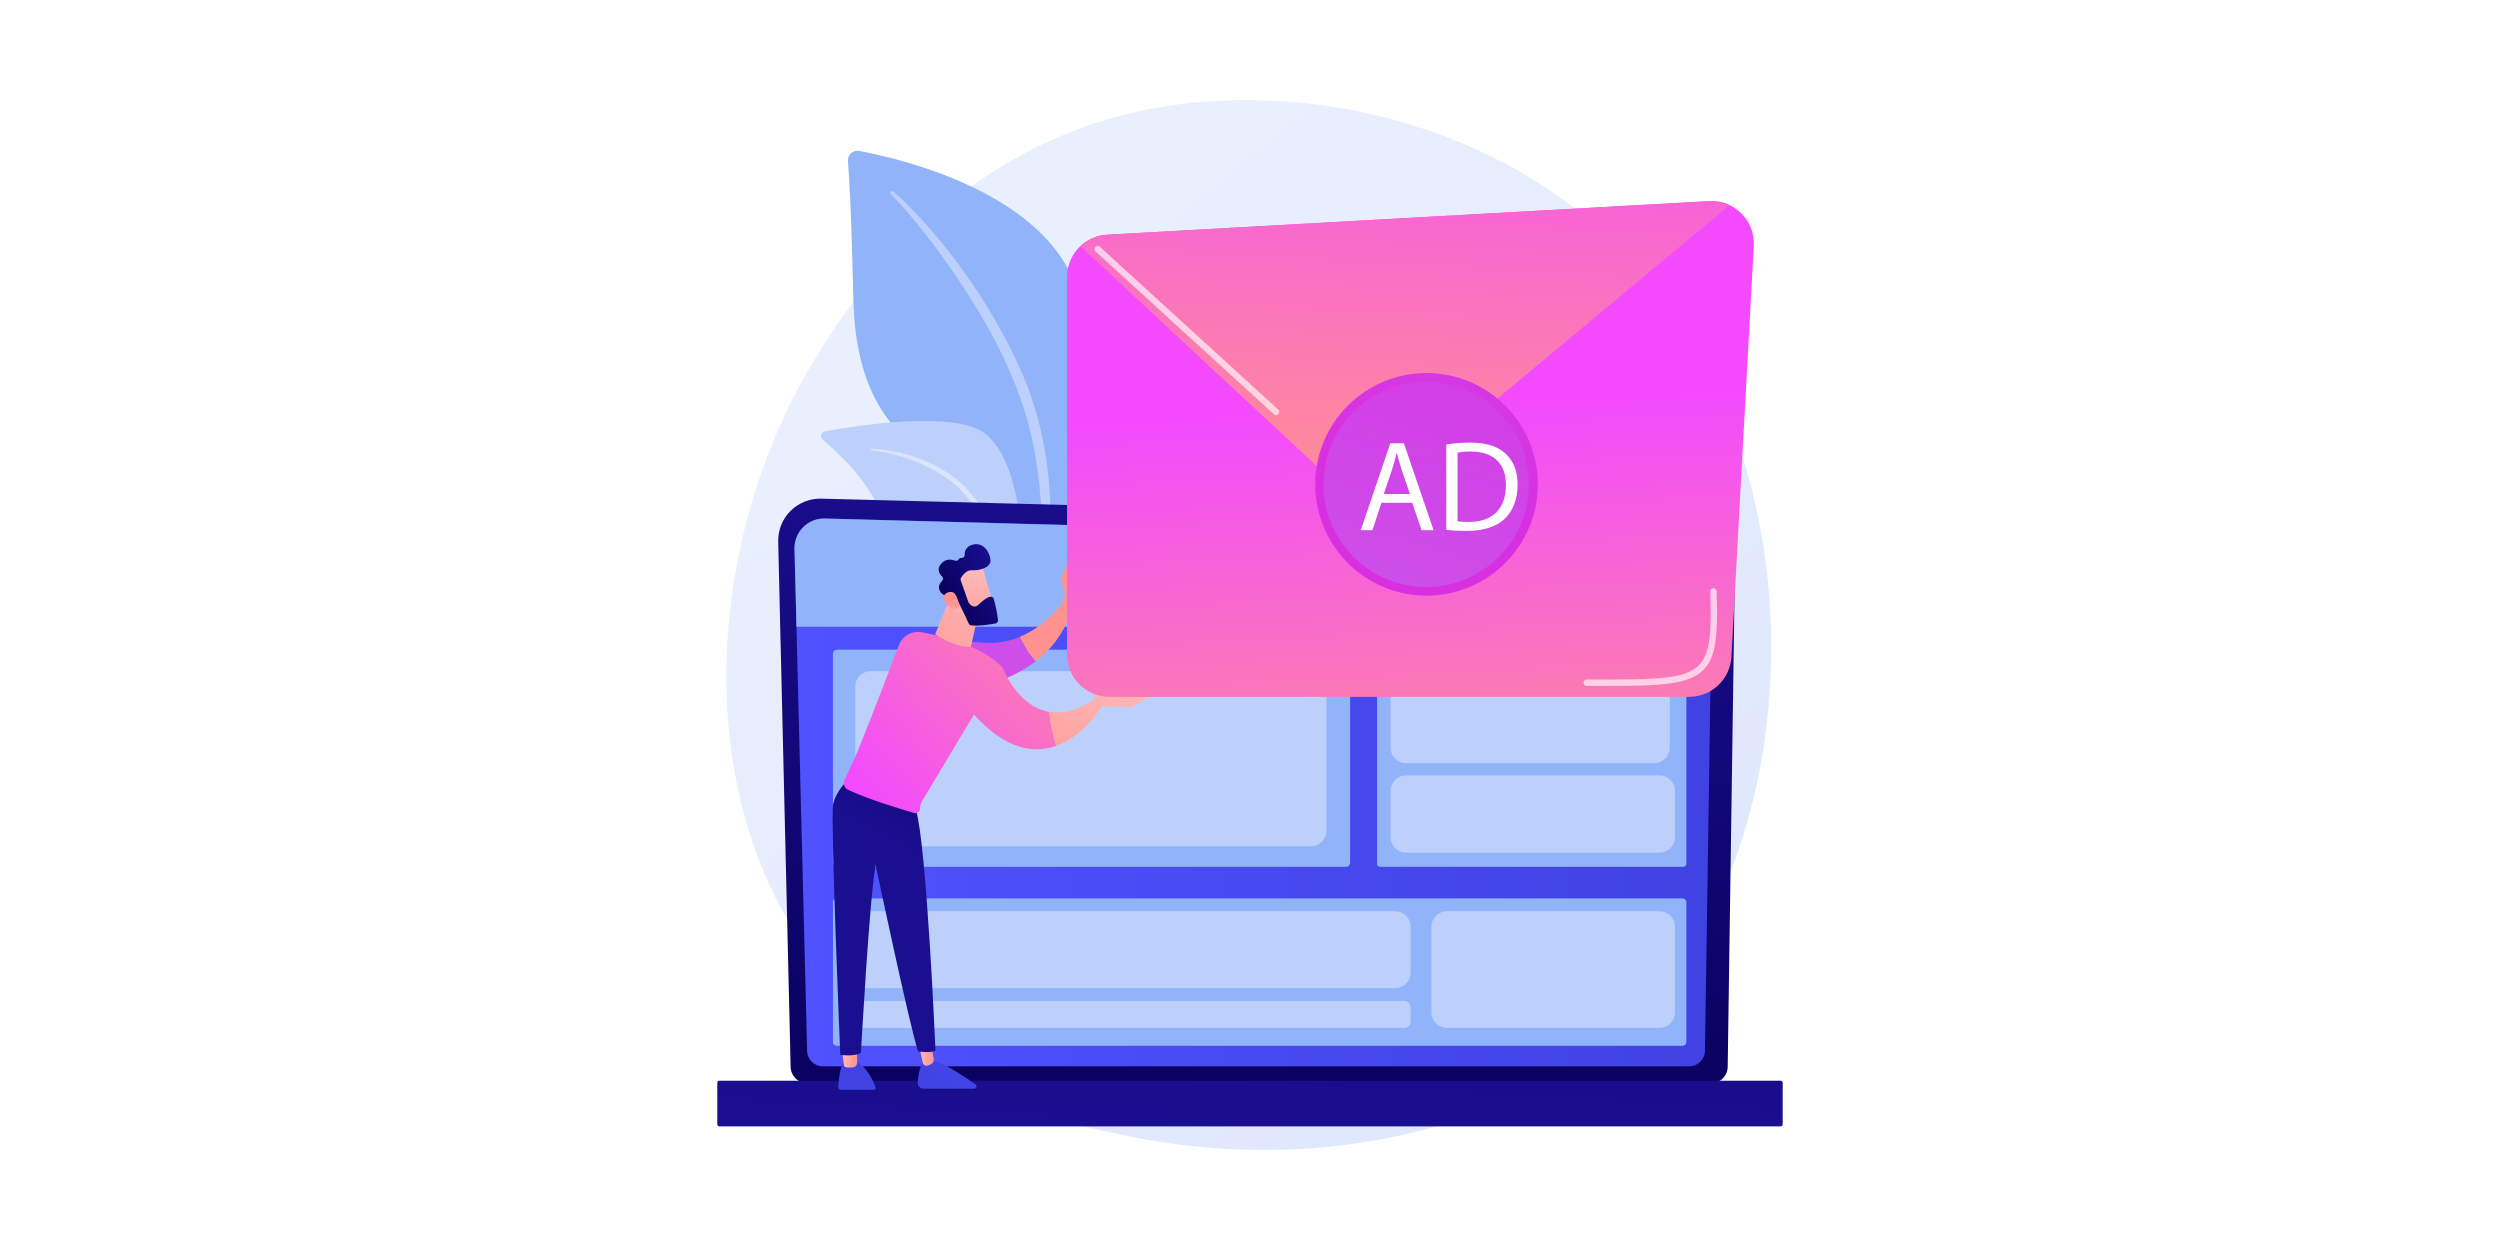 <?xml version="1.0" encoding="utf-8"?>
<!-- Generator: Adobe Illustrator 27.1.0, SVG Export Plug-In . SVG Version: 6.00 Build 0)  -->
<svg version="1.1" xmlns="http://www.w3.org/2000/svg" xmlns:xlink="http://www.w3.org/1999/xlink" x="0px" y="0px"
	 viewBox="0 0 1000 500" style="enable-background:new 0 0 1000 500;" xml:space="preserve">
<g id="Background">
	<g>
		<g>
			<rect style="fill:#FFFFFF;" width="1000" height="500"/>
		</g>
	</g>
</g>
<g id="Illustration">
	<g>
		<linearGradient id="SVGID_1_" gradientUnits="userSpaceOnUse" x1="762.82" y1="583.88" x2="389.19" y2="119.855">
			<stop  offset="0" style="stop-color:#DAE3FE"/>
			<stop  offset="1" style="stop-color:#E9EFFD"/>
		</linearGradient>
		<path style="fill:url(#SVGID_1_);" d="M660.03,400.89c-8.58,9.03-16.7,14.86-23.12,19.46c-75.42,54.11-164.65,38.34-183.62,34.49
			c-28.01-5.69-82.14-16.68-121.28-62.71c-59.21-69.63-49.99-179.34-4.06-251.76c8.4-13.25,52.78-86.77,142.98-98.56
			c54.59-7.14,118.22,7.26,164.3,45.86C731.95,168.71,725.07,332.42,660.03,400.89z"/>
		<g>
			<g>
				<path style="fill:#91B3FA;" d="M414.71,247.56c0,0,0.97-40.62-17.74-51.49c-18.71-10.87-54.28-17.67-55.61-75.99
					c-0.78-34.15-1.63-49.07-2.19-55.58c-0.22-2.54,2.04-4.59,4.54-4.12c17.72,3.34,75.28,17.08,87.35,56.36
					C445.35,163.31,414.71,247.56,414.71,247.56z"/>
				<path style="fill:#BDD0FB;" d="M357.4,76.6c19.45,17.35,41.94,48.05,53.93,78.74c1.54,5.06,6.04,15.82,7.99,34.94
					c1.75,15.94,0.88,32.79-1.24,43.94c-0.13,0.71-0.81,1.17-1.52,1.03c-1.21-0.23-1.05-1.53-1.04-1.49
					c2.42-19.05,1.41-42.77-4.13-64.17c-7.08-26.27-22.86-51.75-39.19-73.36l-1.68-2.13c-12.65-16.24-15.31-16.36-14.13-17.5
					C356.68,76.35,357.12,76.35,357.4,76.6z"/>
			</g>
			<g>
				<path style="fill:#BDD0FB;" d="M444.77,325.65c2.53,1.24-23.96-32.07-32.26-84.4c-3.91-24.66-3.96-55.55-18.01-67.46
					c-11.69-9.91-51.47-3.65-64.48-1.28c-1.63,0.3-2.17,2.35-0.91,3.41c6.24,5.24,19.59,17.61,23.07,30.07
					c4.59,16.42,20.2,26.87,34.18,29.7c13.98,2.83,21.76,5.57,28.57,27.93C421.74,285.99,437.58,322.12,444.77,325.65z"/>
				
					<linearGradient id="SVGID_00000055665887337132203700000004358652603208770199_" gradientUnits="userSpaceOnUse" x1="-2161.144" y1="187.311" x2="-2368.824" y2="348.747" gradientTransform="matrix(-1 0 0 1 -1806.276 0)">
					<stop  offset="0" style="stop-color:#DAE3FE"/>
					<stop  offset="1" style="stop-color:#E9EFFD"/>
				</linearGradient>
				<path style="fill:url(#SVGID_00000055665887337132203700000004358652603208770199_);" d="M348.32,179.46
					c16.61,0.7,34.43,8.27,43.48,22.48l0.85,1.36c1.97,3.18,13.15,25.78,19.35,44.52c0.08,0.23-0.05,0.49-0.28,0.56
					c-0.4,0.13-0.6-0.31-0.56-0.27c-4.32-10.58-10.54-24-15.48-34.04c-5.3-10.95-9.02-18.37-21.12-25.47
					c-13.47-7.65-26.33-8.44-26.3-8.43c-0.2-0.02-0.34-0.2-0.32-0.39C347.97,179.59,348.14,179.45,348.32,179.46z"/>
			</g>
		</g>
		<g>
			
				<linearGradient id="SVGID_00000077297323710189295100000006102532366376878245_" gradientUnits="userSpaceOnUse" x1="498.343" y1="454.247" x2="504.494" y2="166.172">
				<stop  offset="0" style="stop-color:#09005D"/>
				<stop  offset="1" style="stop-color:#1A0F91"/>
			</linearGradient>
			<path style="fill:url(#SVGID_00000077297323710189295100000006102532366376878245_);" d="M316.25,426.63
				c0,3.67,3.01,6.68,6.68,6.68H684.4c3.68,0,6.68-3.01,6.68-6.68l3.01-207.73c0-3.67-4.33-10.84-12.26-10.3l-353.27-9.14
				c-4.61-0.12-9.07,1.66-12.34,4.91c-3.27,3.26-5.05,7.71-4.94,12.32L316.25,426.63z"/>
			
				<linearGradient id="SVGID_00000152977797841409900700000017894223177938270139_" gradientUnits="userSpaceOnUse" x1="317.806" y1="316.962" x2="684.843" y2="316.962">
				<stop  offset="0" style="stop-color:#4F52FF"/>
				<stop  offset="1" style="stop-color:#4042E2"/>
			</linearGradient>
			<path style="fill:url(#SVGID_00000152977797841409900700000017894223177938270139_);" d="M322.84,420.22
				c0,3.48,2.85,6.32,6.32,6.32h346.51c3.48,0,6.32-2.85,6.32-6.32l2.84-188.58c-0.33-11.35-10.28-15.43-16.31-15.19l-338.57-9.08
				c-3.24-0.09-6.37,1.16-8.67,3.45c-2.3,2.29-3.56,5.42-3.48,8.66L322.84,420.22z"/>
			
				<linearGradient id="SVGID_00000066477176032456606910000007593955944721121978_" gradientUnits="userSpaceOnUse" x1="516.444" y1="143.493" x2="498.924" y2="460.921">
				<stop  offset="0" style="stop-color:#09005D"/>
				<stop  offset="1" style="stop-color:#1A0F91"/>
			</linearGradient>
			<path style="fill:url(#SVGID_00000066477176032456606910000007593955944721121978_);" d="M287.77,450.55h424.46
				c0.47,0,0.85-0.38,0.85-0.85v-16.56c0-0.47-0.38-0.85-0.85-0.85H287.77c-0.47,0-0.85,0.38-0.85,0.85v16.56
				C286.92,450.17,287.3,450.55,287.77,450.55z"/>
			<path style="fill:#91B3FA;" d="M684.56,250.67l0.28-18.89c-0.33-11.35-10.28-15.49-16.31-15.25l-338.57-9.11
				c-3.24-0.09-6.37,1.15-8.67,3.44c-2.3,2.29-3.56,5.54-3.48,8.78l0.78,31.04H684.56z"/>
			<path style="fill:#91B3FA;" d="M538.36,346.73H334.84c-0.92,0-1.67-0.75-1.67-1.67v-83.51c0-0.92,0.75-1.67,1.67-1.67h203.53
				c0.92,0,1.67,0.75,1.67,1.67v83.51C540.04,345.98,539.29,346.73,538.36,346.73z"/>
			<path style="fill:#91B3FA;" d="M673.33,346.73H552.03c-0.66,0-1.2-0.54-1.2-1.2v-84.46c0-0.66,0.54-1.2,1.2-1.2h121.31
				c0.66,0,1.2,0.54,1.2,1.2v84.46C674.53,346.2,674,346.73,673.33,346.73z"/>
			<path style="fill:#91B3FA;" d="M673.06,418.32H334.64c-0.81,0-1.47-0.66-1.47-1.47v-56.01c0-0.81,0.66-1.47,1.47-1.47h338.42
				c0.81,0,1.47,0.66,1.47,1.47v56.01C674.53,417.66,673.87,418.32,673.06,418.32z"/>
			<path style="fill:#BDD0FB;" d="M561.74,411.15H342.48c-1.38,0-2.51-1.13-2.51-2.51v-5.75c0-1.38,1.13-2.51,2.51-2.51h219.26
				c1.38,0,2.51,1.13,2.51,2.51v5.75C564.25,410.02,563.12,411.15,561.74,411.15z"/>
			<path style="fill:#BDD0FB;" d="M663.82,341.07H562.4c-3.38,0-6.15-2.77-6.15-6.15v-18.6c0-3.38,2.77-6.15,6.15-6.15h101.42
				c3.38,0,6.15,2.77,6.15,6.15v18.6C669.97,338.3,667.2,341.07,663.82,341.07z"/>
			<path style="fill:#BDD0FB;" d="M661.77,305.24H562.4c-3.38,0-6.15-2.77-6.15-6.15v-26.05c0-3.38,2.77-6.15,6.15-6.15h99.37
				c3.38,0,6.15,2.77,6.15,6.15v26.05C667.92,302.47,665.15,305.24,661.77,305.24z"/>
			<path style="fill:#BDD0FB;" d="M558.1,395.26H344.65c-3.38,0-6.15-2.77-6.15-6.15v-18.45c0-3.38,2.77-6.15,6.15-6.15H558.1
				c3.38,0,6.15,2.77,6.15,6.15v18.45C564.25,392.49,561.48,395.26,558.1,395.26z"/>
			<path style="fill:#BDD0FB;" d="M663.82,411.15h-85.09c-3.38,0-6.15-2.77-6.15-6.15v-34.34c0-3.38,2.77-6.15,6.15-6.15h85.09
				c3.38,0,6.15,2.77,6.15,6.15V405C669.97,408.38,667.2,411.15,663.82,411.15z"/>
			<path style="fill:#BDD0FB;" d="M524.39,338.51H348.25c-3.38,0-6.15-2.77-6.15-6.15v-57.72c0-3.38,2.77-6.15,6.15-6.15h176.14
				c3.38,0,6.15,2.77,6.15,6.15v57.72C530.54,335.74,527.77,338.51,524.39,338.51z"/>
		</g>
		<g>
			
				<linearGradient id="SVGID_00000035490734855042304670000003902702887649451698_" gradientUnits="userSpaceOnUse" x1="437.819" y1="258.091" x2="341.584" y2="434.129">
				<stop  offset="0" style="stop-color:#4F52FF"/>
				<stop  offset="1" style="stop-color:#4042E2"/>
			</linearGradient>
			<path style="fill:url(#SVGID_00000035490734855042304670000003902702887649451698_);" d="M337.37,424.73c0,0-1.66,2.62-2.08,9.96
				c-0.04,0.68,0.5,1.27,1.19,1.27h13.01c0.52,0,0.9-0.51,0.73-1.01c-0.76-2.26-3.07-7.76-8.21-10.9L337.37,424.73z"/>
			
				<linearGradient id="SVGID_00000137104671690600673550000001202949413211632552_" gradientUnits="userSpaceOnUse" x1="336.801" y1="423.05" x2="342.873" y2="423.05">
				<stop  offset="0" style="stop-color:#FEBBBA"/>
				<stop  offset="1" style="stop-color:#FF928E"/>
			</linearGradient>
			<path style="fill:url(#SVGID_00000137104671690600673550000001202949413211632552_);" d="M336.8,419.76l0.74,6.17
				c0.06,0.53,0.48,0.96,1.01,1.02c0.71,0.08,1.75,0.14,2.75-0.03c0.91-0.15,1.57-0.96,1.57-1.89v-5.96L336.8,419.76z"/>
			
				<linearGradient id="SVGID_00000122714299289290337210000008031117971520465854_" gradientUnits="userSpaceOnUse" x1="465.467" y1="273.205" x2="369.232" y2="449.243">
				<stop  offset="0" style="stop-color:#4F52FF"/>
				<stop  offset="1" style="stop-color:#4042E2"/>
			</linearGradient>
			<path style="fill:url(#SVGID_00000122714299289290337210000008031117971520465854_);" d="M369.56,424.05c0,0-2.49,3.87-2.44,9.18
				c0.01,1.25,1.06,2.25,2.31,2.25h20.21c0.95,0,1.33-1.22,0.56-1.76c-3.82-2.69-11.34-7.7-16.78-9.67H369.56z"/>
			
				<linearGradient id="SVGID_00000066504683612222189420000017125766215181485197_" gradientUnits="userSpaceOnUse" x1="367.477" y1="420.354" x2="373.515" y2="420.354">
				<stop  offset="0" style="stop-color:#FEBBBA"/>
				<stop  offset="1" style="stop-color:#FF928E"/>
			</linearGradient>
			<path style="fill:url(#SVGID_00000066504683612222189420000017125766215181485197_);" d="M367.48,417.39l1.57,7.62
				c0.18,0.85,1.01,1.43,1.86,1.24c0.52-0.12,1.13-0.34,1.78-0.74c0.62-0.39,0.93-1.12,0.81-1.84l-1.62-9.23L367.48,417.39z"/>
			
				<linearGradient id="SVGID_00000043454806261990638130000007049081704674559163_" gradientUnits="userSpaceOnUse" x1="407.789" y1="270.568" x2="367.807" y2="344.38">
				<stop  offset="0" style="stop-color:#09005D"/>
				<stop  offset="1" style="stop-color:#1A0F91"/>
			</linearGradient>
			<path style="fill:url(#SVGID_00000043454806261990638130000007049081704674559163_);" d="M339.68,311.43c0,0-5.46,4.81-6.48,10.6
				c-1.03,5.79,2.91,99.88,2.91,99.88s5.46,0.91,8.27-0.8c0,0,3.34-61.06,5.87-75.17c0,0,13.3,63.25,16.99,74.68
				c0,0,5.26,0.64,6.95-0.36c0,0-3.48-82-7.86-96.57L339.68,311.43z"/>
			
				<linearGradient id="SVGID_00000141435829415536427630000004894802346618462105_" gradientUnits="userSpaceOnUse" x1="441.981" y1="226.426" x2="358.942" y2="322.793">
				<stop  offset="0" style="stop-color:#09005D"/>
				<stop  offset="1" style="stop-color:#1A0F91"/>
			</linearGradient>
			<path style="fill:url(#SVGID_00000141435829415536427630000004894802346618462105_);" d="M350.09,343.96
				c-0.26,0-0.5-0.18-0.57-0.44l-2.26-8.67l-4.81-3.09c-0.28-0.18-0.36-0.54-0.18-0.82c0.18-0.28,0.54-0.36,0.82-0.18l5.01,3.21
				c0.13,0.08,0.22,0.21,0.25,0.35l2.32,8.89c0.08,0.32-0.11,0.64-0.42,0.72C350.19,343.95,350.14,343.96,350.09,343.96z"/>
			
				<linearGradient id="SVGID_00000077315440463699651130000003727378604871880363_" gradientUnits="userSpaceOnUse" x1="448.265" y1="50.966" x2="392.715" y2="250.476">
				<stop  offset="0" style="stop-color:#D82FE1"/>
				<stop  offset="1" style="stop-color:#CD4EE9"/>
			</linearGradient>
			<path style="fill:url(#SVGID_00000077315440463699651130000003727378604871880363_);" d="M393.54,257.07
				c-22.98-1.91-28.98,2.85-28.98,2.85l11.04,17.43c0,0,22.58-0.45,38.75-12.91c-3.03-3.26-5.13-6.86-6.48-9.67
				C403.71,256.49,398.9,257.51,393.54,257.07z"/>
			
				<linearGradient id="SVGID_00000032630659634462722520000008947567111714696120_" gradientUnits="userSpaceOnUse" x1="539.093" y1="166.093" x2="442.859" y2="229.467">
				<stop  offset="0" style="stop-color:#FEBBBA"/>
				<stop  offset="1" style="stop-color:#FF928E"/>
			</linearGradient>
			<path style="fill:url(#SVGID_00000032630659634462722520000008947567111714696120_);" d="M429.52,223.34
				c-0.03-0.74-1.03-0.94-1.34-0.27l-2.93,6.26c-0.57,1.21-0.75,2.56-0.52,3.88l1.03,3.64c0.31,1.78-0.16,3.6-1.28,5
				c-2.69,3.37-8.43,9.52-16.6,12.91c1.35,2.81,3.45,6.41,6.48,9.67c5.94-4.57,11.01-10.77,13.79-19.15
				c1.33-0.41,2.22-1.66,2.17-3.06L429.52,223.34z"/>
			
				<linearGradient id="SVGID_00000015352257770207856840000001523935368934698899_" gradientUnits="userSpaceOnUse" x1="441.479" y1="231.23" x2="346.142" y2="318.878">
				<stop  offset="0" style="stop-color:#FF928E"/>
				<stop  offset="1" style="stop-color:#F34AFE"/>
			</linearGradient>
			<path style="fill:url(#SVGID_00000015352257770207856840000001523935368934698899_);" d="M401.11,267.17
				c-8.09-8.72-23.49-12.65-32.41-14.27c-3.91-0.71-7.76,1.47-9.14,5.19c-4.01,10.79-14.93,38.86-17.05,43.69
				c-1.74,3.96-3.55,7.82-4.7,10.24c-0.69,1.44-0.09,3.17,1.35,3.87c7.5,3.62,21.01,7.71,26.48,9.31c1.2,0.35,2.4-0.55,2.4-1.81
				c0-1.06,0.29-2.11,0.84-3.02l20.73-34.55c12.92,14.33,24.24,15.64,32.93,12.5c-1.46-4.52-2.42-9.04-2.88-13.58
				C406.82,282.54,401.11,267.17,401.11,267.17z"/>
			
				<linearGradient id="SVGID_00000142149214625430055140000017010393351403393707_" gradientUnits="userSpaceOnUse" x1="442.7" y1="261.177" x2="408.102" y2="323.453">
				<stop  offset="0" style="stop-color:#FEBBBA"/>
				<stop  offset="1" style="stop-color:#FF928E"/>
			</linearGradient>
			<path style="fill:url(#SVGID_00000142149214625430055140000017010393351403393707_);" d="M440.89,282.33l-2.32-3.09
				c-7.5,5.15-13.78,6.37-18.91,5.5c0.46,4.53,1.42,9.06,2.88,13.58C434,294.18,440.89,282.33,440.89,282.33z"/>
			
				<linearGradient id="SVGID_00000047743992672877428370000010449422842130260120_" gradientUnits="userSpaceOnUse" x1="455.784" y1="268.446" x2="421.187" y2="330.723">
				<stop  offset="0" style="stop-color:#FEBBBA"/>
				<stop  offset="1" style="stop-color:#FF928E"/>
			</linearGradient>
			<path style="fill:url(#SVGID_00000047743992672877428370000010449422842130260120_);" d="M439.26,282.39l13.06,0.51l12.02-6.71
				c-1.73-1.08-11.48,1.13-11.48,1.13s-10.2-1.54-12.96-1.55c-2.29,0-1.97,3.29-1.79,4.41c0.04,0.23,0.07,0.37,0.07,0.37
				L439.26,282.39z"/>
			
				<linearGradient id="SVGID_00000036221259689766199700000005961386058316354693_" gradientUnits="userSpaceOnUse" x1="404.14" y1="211.983" x2="357.179" y2="298.27">
				<stop  offset="0" style="stop-color:#FEBBBA"/>
				<stop  offset="1" style="stop-color:#FF928E"/>
			</linearGradient>
			<path style="fill:url(#SVGID_00000036221259689766199700000005961386058316354693_);" d="M380.96,236.89l-6.89,16.81
				c0,0,7.92,5.48,14.29,4.96l3.44-15.12L380.96,236.89z"/>
			<g>
				
					<linearGradient id="SVGID_00000135656848032227408090000002391608181782688650_" gradientUnits="userSpaceOnUse" x1="1015.927" y1="2744.505" x2="995.172" y2="2771.961" gradientTransform="matrix(0.817 -0.577 0.577 0.817 -2023.428 -1428.496)">
					<stop  offset="0" style="stop-color:#FEBBBA"/>
					<stop  offset="1" style="stop-color:#FF928E"/>
				</linearGradient>
				<path style="fill:url(#SVGID_00000135656848032227408090000002391608181782688650_);" d="M392.6,225.43
					c0.16,0.22,4.98,17.66,4.98,17.66l-10.01,2.54l-7.03-15.85C380.54,229.79,389.96,221.69,392.6,225.43z"/>
				
					<linearGradient id="SVGID_00000175320936194738237550000001134217831173061002_" gradientUnits="userSpaceOnUse" x1="1000.076" y1="2751.128" x2="1024.868" y2="2751.128" gradientTransform="matrix(0.817 -0.577 0.577 0.817 -2023.428 -1428.496)">
					<stop  offset="0" style="stop-color:#09005D"/>
					<stop  offset="1" style="stop-color:#1A0F91"/>
				</linearGradient>
				<path style="fill:url(#SVGID_00000175320936194738237550000001134217831173061002_);" d="M384.31,232.2l3.05,8.63
					c0.04,0.11,0.09,0.21,0.16,0.31c0.41,0.59,1.98,2.5,3.85,0.78c1.69-1.57,3.26-2.97,4.7-3.23c0.65-0.11,1.28,0.28,1.45,0.92
					c0.44,1.58,1.36,5.17,1.68,8.41c0.07,0.66-0.39,1.25-1.04,1.37c-1.96,0.37-6.1,1.04-9.57,0.8c-0.47-0.03-0.88-0.31-1.08-0.74
					c-0.95-2.08-3.88-8.41-4.96-10.05c-1.02-1.54-3.52-1.49-4.57-1.4c-0.34,0.03-0.68-0.08-0.94-0.31c-0.92-0.8-2.66-2.86-0.21-5.32
					c0.51-0.51,0.5-1.34-0.03-1.84c-1.06-0.99-2.18-2.75-0.43-4.93c1.79-2.22,4.15-1.87,5.59-1.34c0.58,0.21,1.22-0.03,1.54-0.57
					c0.18-0.3,0.5-0.53,1.04-0.49c0.74,0.06,1.36-0.55,1.34-1.29c-0.03-1.42,0.48-3.22,2.95-3.98c4.37-1.36,7.1,2.86,7.37,6.02
					c0.27,3.15-4.56,4.36-7.4,4.15c-2.16-0.16-3.76,1.98-4.4,3.01C384.22,231.43,384.18,231.83,384.31,232.2z"/>
				
					<linearGradient id="SVGID_00000138534279499601628320000013633892868697313920_" gradientUnits="userSpaceOnUse" x1="985.529" y1="2766.248" x2="1002.176" y2="2749.169" gradientTransform="matrix(0.817 -0.577 0.577 0.817 -2023.428 -1428.496)">
					<stop  offset="0" style="stop-color:#FEBBBA"/>
					<stop  offset="1" style="stop-color:#FF928E"/>
				</linearGradient>
				<path style="fill:url(#SVGID_00000138534279499601628320000013633892868697313920_);" d="M383.7,242.53c0,0-0.71-5.47-2.98-5.74
					c-2.28-0.27-4.49,1.6-2.23,4.68C381.31,245.29,383.7,242.53,383.7,242.53z"/>
			</g>
		</g>
		<g>
			<g>
				
					<linearGradient id="SVGID_00000101067767299360307130000017207880485575862674_" gradientUnits="userSpaceOnUse" x1="572.559" y1="341.769" x2="563.333" y2="163.388">
					<stop  offset="0" style="stop-color:#FF928E"/>
					<stop  offset="1" style="stop-color:#F34AFE"/>
				</linearGradient>
				<path style="fill:url(#SVGID_00000101067767299360307130000017207880485575862674_);" d="M675.64,278.74H443.76
					c-9.36,0-16.95-7.59-16.95-16.95V110.8c0-9,7.03-16.42,16.01-16.92l240.83-13.42c10.08-0.56,18.42,7.76,17.87,17.85
					l-8.95,164.41C692.07,271.7,684.64,278.74,675.64,278.74z"/>
				<g>
					
						<linearGradient id="SVGID_00000108306392446785992720000016926428828540175237_" gradientUnits="userSpaceOnUse" x1="555.516" y1="208.132" x2="566.793" y2="3.097">
						<stop  offset="0" style="stop-color:#FF928E"/>
						<stop  offset="1" style="stop-color:#F34AFE"/>
					</linearGradient>
					<path style="fill:url(#SVGID_00000108306392446785992720000016926428828540175237_);" d="M565.11,187.63L691.86,82.07
						c-2.47-1.18-5.27-1.78-8.22-1.62L442.81,93.87c-4.14,0.23-7.86,1.94-10.68,4.59L527,186.69
						C537.3,196.26,554.24,196.68,565.11,187.63z"/>
				</g>
			</g>
			<g style="opacity:0.66;">
				<path style="fill:#FFFFFF;" d="M510.42,166.05c-0.31,0-0.62-0.11-0.86-0.33l-71.32-65.1c-0.52-0.48-0.56-1.29-0.08-1.81
					c0.48-0.52,1.29-0.56,1.81-0.08l71.32,65.1c0.52,0.48,0.56,1.29,0.08,1.81C511.12,165.91,510.77,166.05,510.42,166.05z"/>
			</g>
			<g style="opacity:0.66;">
				<path style="fill:#FFFFFF;" d="M642.95,274.37c-1.94,0-3.96,0-6.06-0.01l-2.2,0c-0.71,0-1.28-0.58-1.28-1.28
					c0-0.71,0.57-1.28,1.28-1.28c0,0,0,0,0,0l2.2,0c24.69,0.05,37.09,0.07,42.73-5.76c4.52-4.67,5.05-13.58,4.48-29.44
					c-0.03-0.71,0.53-1.3,1.23-1.33c0.7-0.03,1.3,0.53,1.33,1.23c0.77,21.14-1.15,27.13-5.19,31.32
					C675.6,273.89,664.38,274.37,642.95,274.37z"/>
			</g>
		</g>
		<g>
			
				<linearGradient id="SVGID_00000027592719633341677490000006546409408240596098_" gradientUnits="userSpaceOnUse" x1="567.709" y1="202.287" x2="628.448" y2="23.146">
				<stop  offset="0" style="stop-color:#D82FE1"/>
				<stop  offset="1" style="stop-color:#CD4EE9"/>
			</linearGradient>
			<circle style="fill:url(#SVGID_00000027592719633341677490000006546409408240596098_);" cx="570.61" cy="193.73" r="44.52"/>
			
				<linearGradient id="SVGID_00000073705008535222282660000005411772499336418190_" gradientUnits="userSpaceOnUse" x1="607.094" y1="79.275" x2="557.886" y2="233.051">
				<stop  offset="0" style="stop-color:#D82FE1"/>
				<stop  offset="1" style="stop-color:#CD4EE9"/>
			</linearGradient>
			<circle style="fill:url(#SVGID_00000073705008535222282660000005411772499336418190_);" cx="570.47" cy="193.73" r="41.08"/>
			<g>
				<path style="fill:#FFFFFF;" d="M552.57,201.13l-3.61,10.94h-4.64l11.81-34.77h5.42l11.87,34.77h-4.8l-3.71-10.94H552.57z
					 M563.97,197.62l-3.4-10.01c-0.77-2.27-1.29-4.33-1.81-6.35h-0.1c-0.52,2.06-1.08,4.18-1.75,6.29l-3.4,10.06H563.97z"/>
				<path style="fill:#FFFFFF;" d="M578.52,177.76c2.73-0.41,5.98-0.72,9.54-0.72c6.45,0,11.04,1.5,14.08,4.33
					c3.1,2.84,4.9,6.86,4.9,12.48c0,5.68-1.75,10.32-5,13.52c-3.25,3.25-8.61,5-15.37,5c-3.2,0-5.88-0.15-8.15-0.41V177.76z
					 M583.01,208.51c1.14,0.21,2.79,0.26,4.54,0.26c9.6,0,14.81-5.37,14.81-14.75c0.05-8.2-4.59-13.41-14.08-13.41
					c-2.32,0-4.08,0.21-5.26,0.46V208.51z"/>
			</g>
		</g>
	</g>
</g>
</svg>
